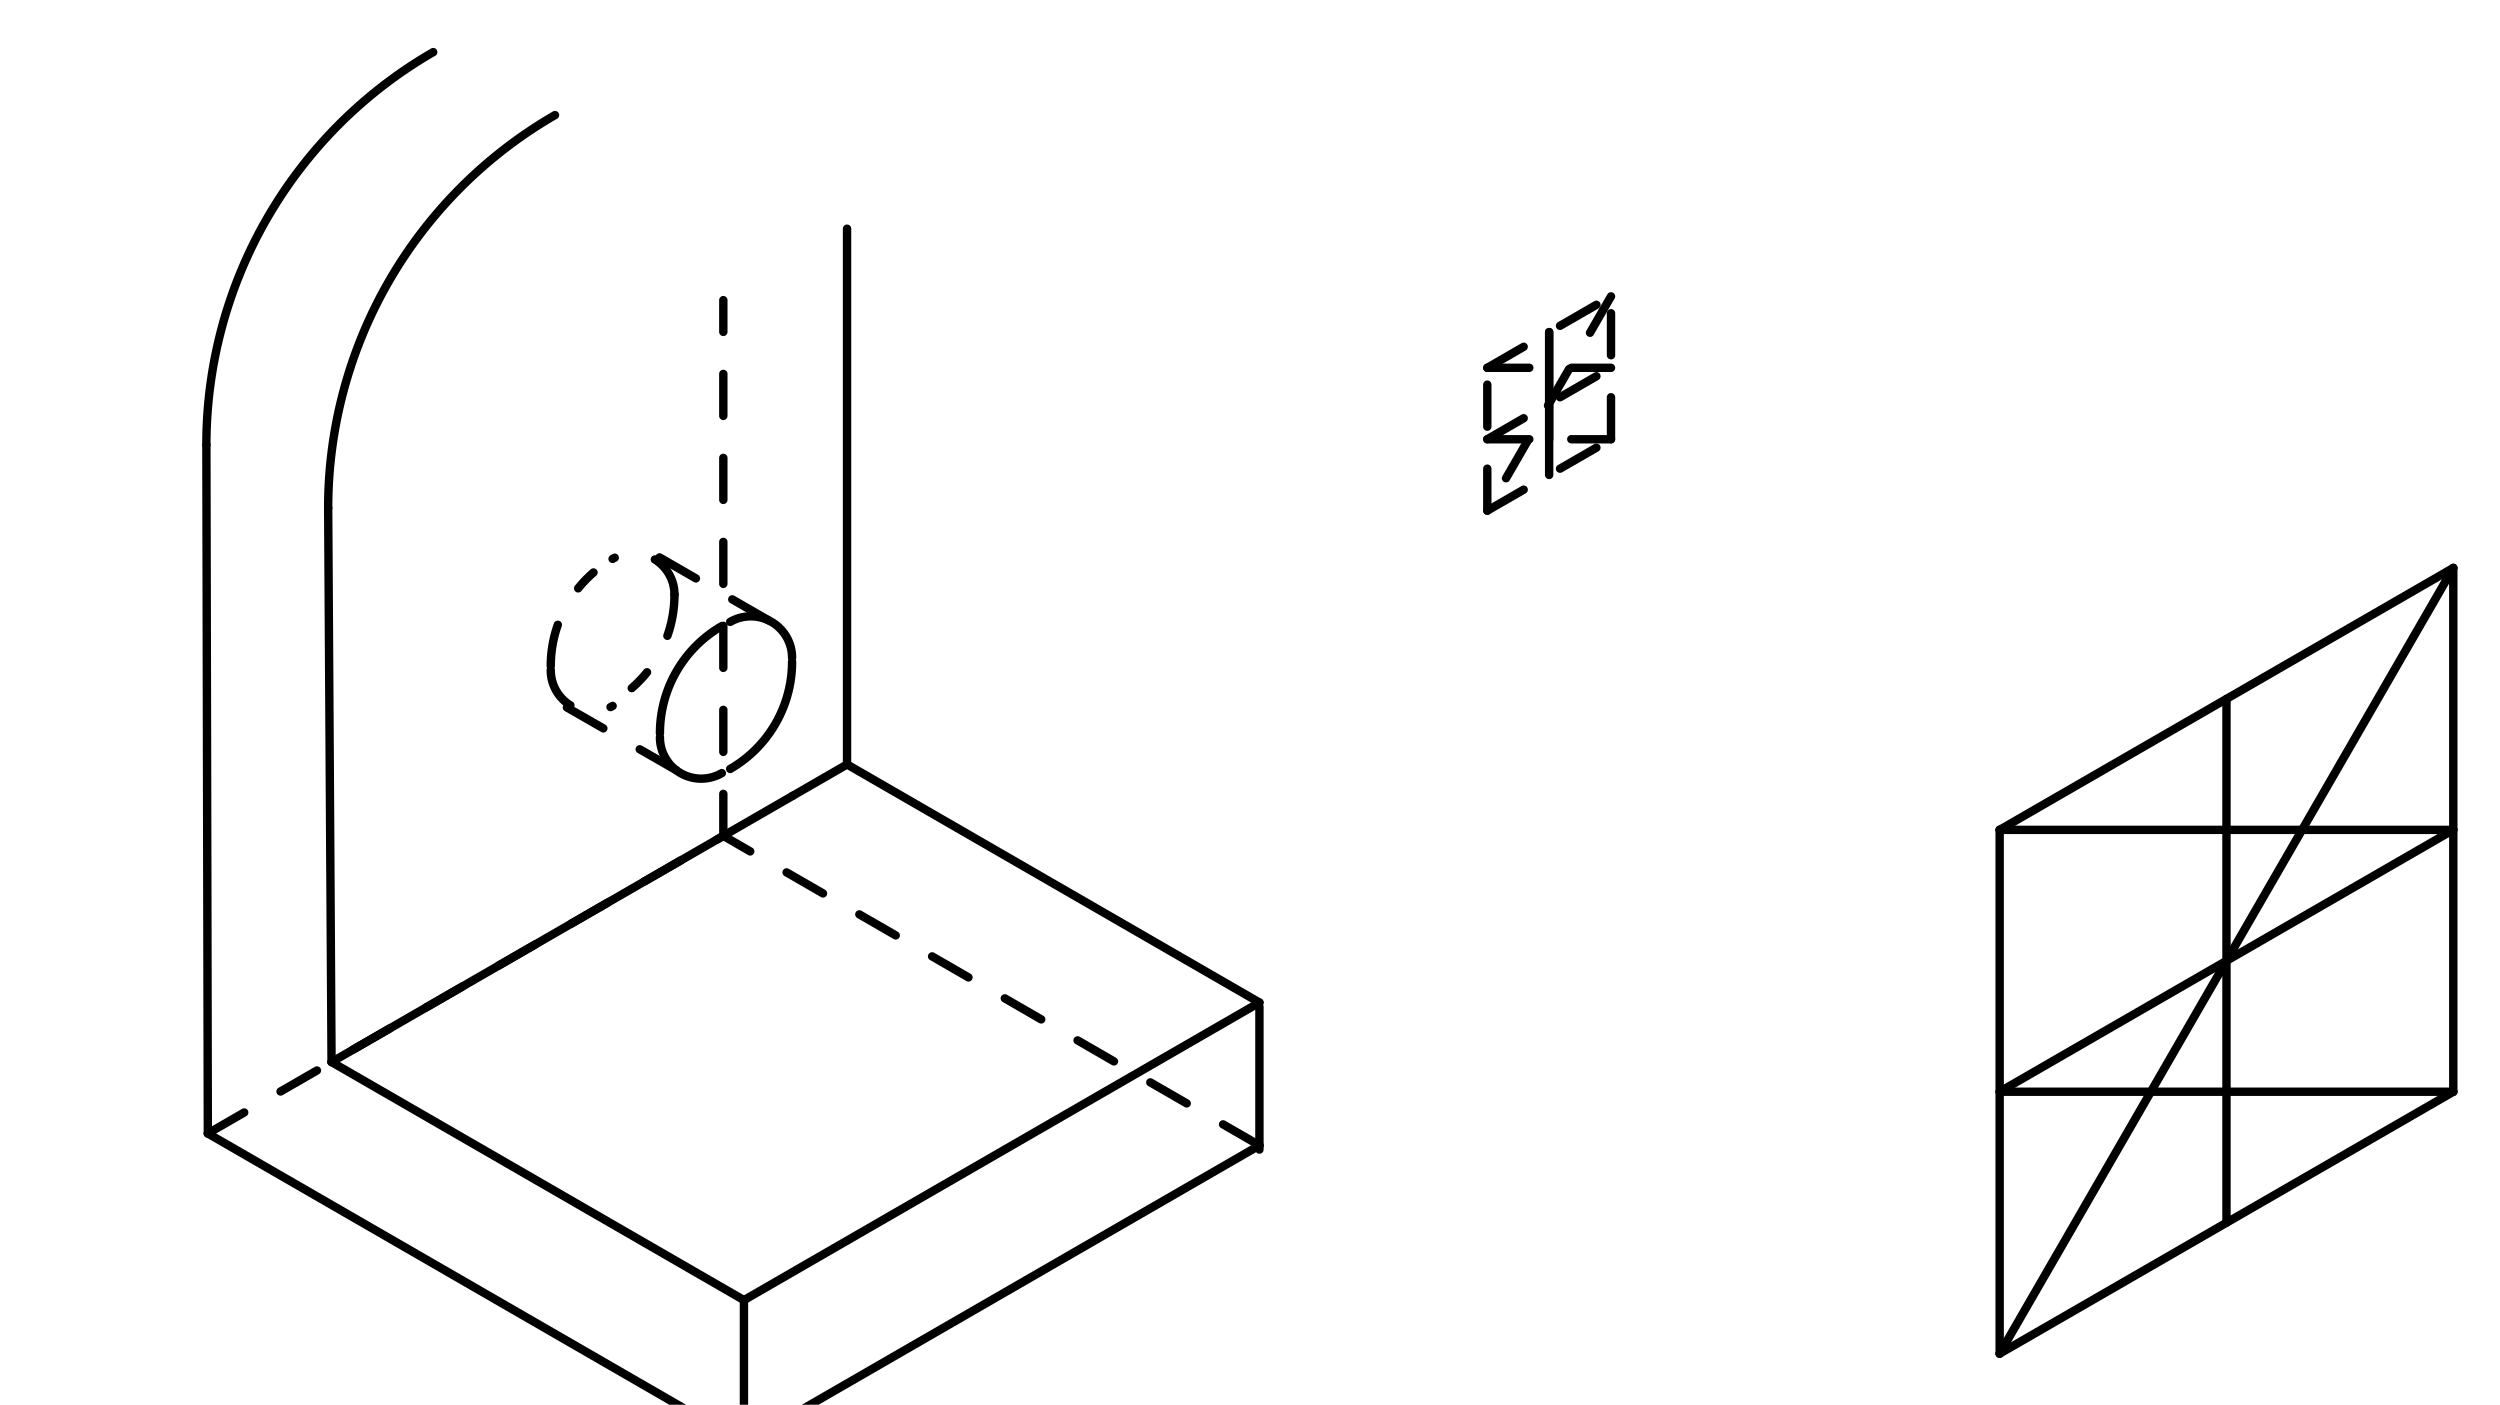 <svg xmlns="http://www.w3.org/2000/svg" class="svg--1it" height="100%" preserveAspectRatio="xMidYMid meet" viewBox="0 0 595.276 334.488" width="100%"><defs><marker id="marker-arrow" markerHeight="16" markerUnits="userSpaceOnUse" markerWidth="24" orient="auto-start-reverse" refX="24" refY="4" viewBox="0 0 24 8"><path d="M 0 0 L 24 4 L 0 8 z" stroke="inherit"></path></marker></defs><g class="aux-layer--1FB"></g><g class="main-layer--3Vd"><g class="element--2qn"><line stroke="#000000" stroke-dasharray="none" stroke-linecap="round" stroke-width="2" x1="476.141" x2="476.141" y1="197.594" y2="322.318"></line></g><g class="element--2qn"><line stroke="#000000" stroke-dasharray="none" stroke-linecap="round" stroke-width="2" x1="476.141" x2="584.155" y1="322.318" y2="259.956"></line></g><g class="element--2qn"><line stroke="#000000" stroke-dasharray="none" stroke-linecap="round" stroke-width="2" x1="584.155" x2="584.155" y1="259.956" y2="135.232"></line></g><g class="element--2qn"><line stroke="#000000" stroke-dasharray="none" stroke-linecap="round" stroke-width="2" x1="584.155" x2="476.141" y1="135.232" y2="197.594"></line></g><g class="element--2qn"><line stroke="#000000" stroke-dasharray="none" stroke-linecap="round" stroke-width="2" x1="530.148" x2="530.148" y1="166.413" y2="291.137"></line></g><g class="element--2qn"><line stroke="#000000" stroke-dasharray="none" stroke-linecap="round" stroke-width="2" x1="584.155" x2="476.141" y1="197.594" y2="259.956"></line></g><g class="element--2qn"><line stroke="#000000" stroke-dasharray="none" stroke-linecap="round" stroke-width="2" x1="476.141" x2="584.155" y1="197.594" y2="197.594"></line></g><g class="element--2qn"><line stroke="#000000" stroke-dasharray="none" stroke-linecap="round" stroke-width="2" x1="476.141" x2="584.155" y1="259.956" y2="259.956"></line></g><g class="element--2qn"><line stroke="#000000" stroke-dasharray="none" stroke-linecap="round" stroke-width="2" x1="584.155" x2="476.141" y1="135.232" y2="322.318"></line></g><g class="element--2qn"><path d="M 78.141 120.956 A 108.015 108.015 0 0 1 132.148 27.413" fill="none" stroke="#000000" stroke-dasharray="none" stroke-linecap="round" stroke-width="2"></path></g><g class="element--2qn"><path d="M 49.141 105.956 A 108.015 108.015 0 0 1 103.148 12.413" fill="none" stroke="#000000" stroke-dasharray="none" stroke-linecap="round" stroke-width="2"></path></g><g class="element--2qn"><line stroke="#000000" stroke-dasharray="none" stroke-linecap="round" stroke-width="2" x1="177.141" x2="177.141" y1="343.594" y2="309.578"></line></g><g class="element--2qn"><line stroke="#000000" stroke-dasharray="none" stroke-linecap="round" stroke-width="2" x1="177.141" x2="299.884" y1="309.578" y2="238.712"></line></g><g class="element--2qn"><line stroke="#000000" stroke-dasharray="none" stroke-linecap="round" stroke-width="2" x1="177.141" x2="299.884" y1="343.594" y2="272.728"></line></g><g class="element--2qn"><line stroke="#000000" stroke-dasharray="none" stroke-linecap="round" stroke-width="2" x1="299.884" x2="299.884" y1="239.712" y2="273.728"></line></g><g class="element--2qn"><line stroke="#000000" stroke-dasharray="none" stroke-linecap="round" stroke-width="2" x1="177.141" x2="49.487" y1="343.594" y2="269.893"></line></g><g class="element--2qn"><line stroke="#000000" stroke-dasharray="none" stroke-linecap="round" stroke-width="2" x1="177.141" x2="78.946" y1="309.578" y2="252.885"></line></g><g class="element--2qn"><line stroke="#000000" stroke-dasharray="none" stroke-linecap="round" stroke-width="2" x1="299.884" x2="201.689" y1="238.712" y2="182.019"></line></g><g class="element--2qn"><line stroke="#000000" stroke-dasharray="none" stroke-linecap="round" stroke-width="2" x1="188.715" x2="78.946" y1="189.51" y2="252.885"></line></g><g class="element--2qn"><line stroke="#000000" stroke-dasharray="none" stroke-linecap="round" stroke-width="2" x1="201.689" x2="188.715" y1="182.019" y2="189.51"></line></g><g class="element--2qn"><line stroke="#000000" stroke-dasharray="10" stroke-linecap="round" stroke-width="2" x1="299.884" x2="172.231" y1="272.728" y2="199.027"></line></g><g class="element--2qn"><line stroke="#000000" stroke-dasharray="10" stroke-linecap="round" stroke-width="2" x1="49.487" x2="172.231" y1="269.893" y2="199.027"></line></g><g class="element--2qn"><line stroke="#000000" stroke-dasharray="none" stroke-linecap="round" stroke-width="2" x1="78.141" x2="78.946" y1="120.956" y2="252.885"></line></g><g class="element--2qn"><line stroke="#000000" stroke-dasharray="none" stroke-linecap="round" stroke-width="2" x1="49.487" x2="49.141" y1="269.893" y2="105.956"></line></g><g class="element--2qn"><line stroke="#000000" stroke-dasharray="none" stroke-linecap="round" stroke-width="2" x1="201.689" x2="201.689" y1="182.019" y2="54.46"></line></g><g class="element--2qn"><line stroke="#000000" stroke-dasharray="10" stroke-linecap="round" stroke-width="2" x1="172.231" x2="172.231" y1="199.027" y2="71.468"></line></g><g class="element--2qn"><line stroke="#000000" stroke-dasharray="10" stroke-linecap="round" stroke-width="2" x1="354.141" x2="383.599" y1="121.594" y2="104.586"></line></g><g class="element--2qn"><line stroke="#000000" stroke-dasharray="10" stroke-linecap="round" stroke-width="2" x1="383.599" x2="383.599" y1="104.586" y2="70.57"></line></g><g class="element--2qn"><line stroke="#000000" stroke-dasharray="10" stroke-linecap="round" stroke-width="2" x1="354.141" x2="354.141" y1="121.594" y2="87.578"></line></g><g class="element--2qn"><line stroke="#000000" stroke-dasharray="10" stroke-linecap="round" stroke-width="2" x1="354.141" x2="383.599" y1="87.578" y2="70.57"></line></g><g class="element--2qn"><line stroke="#000000" stroke-dasharray="10" stroke-linecap="round" stroke-width="2" x1="354.141" x2="383.599" y1="104.586" y2="87.578"></line></g><g class="element--2qn"><line stroke="#000000" stroke-dasharray="10" stroke-linecap="round" stroke-width="2" x1="354.141" x2="383.599" y1="87.578" y2="87.578"></line></g><g class="element--2qn"><line stroke="#000000" stroke-dasharray="10" stroke-linecap="round" stroke-width="2" x1="354.141" x2="383.599" y1="104.586" y2="104.586"></line></g><g class="element--2qn"><line stroke="#000000" stroke-dasharray="10" stroke-linecap="round" stroke-width="2" x1="383.599" x2="354.141" y1="70.57" y2="121.594"></line></g><g class="element--2qn"><line stroke="#000000" stroke-dasharray="none" stroke-linecap="round" stroke-width="2" x1="368.87" x2="368.87" y1="79.074" y2="104.586"></line></g><g class="element--2qn"><line stroke="#000000" stroke-dasharray="none" stroke-linecap="round" stroke-width="2" x1="368.87" x2="368.87" y1="79.074" y2="113.09"></line></g><g class="element--2qn"><path d="M 157.141 174.586 A 29.459 29.459 0 0 1 171.87 149.074" fill="none" stroke="#000000" stroke-dasharray="none" stroke-linecap="round" stroke-width="2"></path></g><g class="element--2qn"><path d="M 188.599 157.578 A 29.459 29.459 0 0 1 173.87 183.09" fill="none" stroke="#000000" stroke-dasharray="none" stroke-linecap="round" stroke-width="2"></path></g><g class="element--2qn"><path d="M 157.141 175.586 A 9.82 9.82 0 0 0 171.87 184.09" fill="none" stroke="#000000" stroke-dasharray="none" stroke-linecap="round" stroke-width="2"></path></g><g class="element--2qn"><path d="M 188.599 156.578 A 9.82 9.82 0 0 0 173.87 148.074" fill="none" stroke="#000000" stroke-dasharray="none" stroke-linecap="round" stroke-width="2"></path></g><g class="element--2qn"><line stroke="#000000" stroke-dasharray="10" stroke-linecap="round" stroke-width="2" x1="183.02" x2="153.561" y1="147.721" y2="130.713"></line></g><g class="element--2qn"><line stroke="#000000" stroke-dasharray="10" stroke-linecap="round" stroke-width="2" x1="161" x2="131.501" y1="183.39" y2="166.452"></line></g><g class="element--2qn"><path d="M 160.599 141.578 A 29.459 29.459 0 0 1 150.426 163.847" fill="none" stroke="#000000" stroke-dasharray="10" stroke-linecap="round" stroke-width="2"></path></g><g class="element--2qn"><path d="M 131.141 158.586 A 29.459 29.459 0 0 1 141.314 136.317" fill="none" stroke="#000000" stroke-dasharray="10" stroke-linecap="round" stroke-width="2"></path></g><g class="element--2qn"><path d="M 131.141 159.586 A 9.82 9.82 0 0 0 145.87 168.09" fill="none" stroke="#000000" stroke-dasharray="10" stroke-linecap="round" stroke-width="2"></path></g><g class="element--2qn"><path d="M 160.599 141.578 A 9.82 9.82 0 0 0 145.87 133.074" fill="none" stroke="#000000" stroke-dasharray="10" stroke-linecap="round" stroke-width="2"></path></g></g><g class="snaps-layer--2PT"></g><g class="temp-layer--rAP"></g></svg>